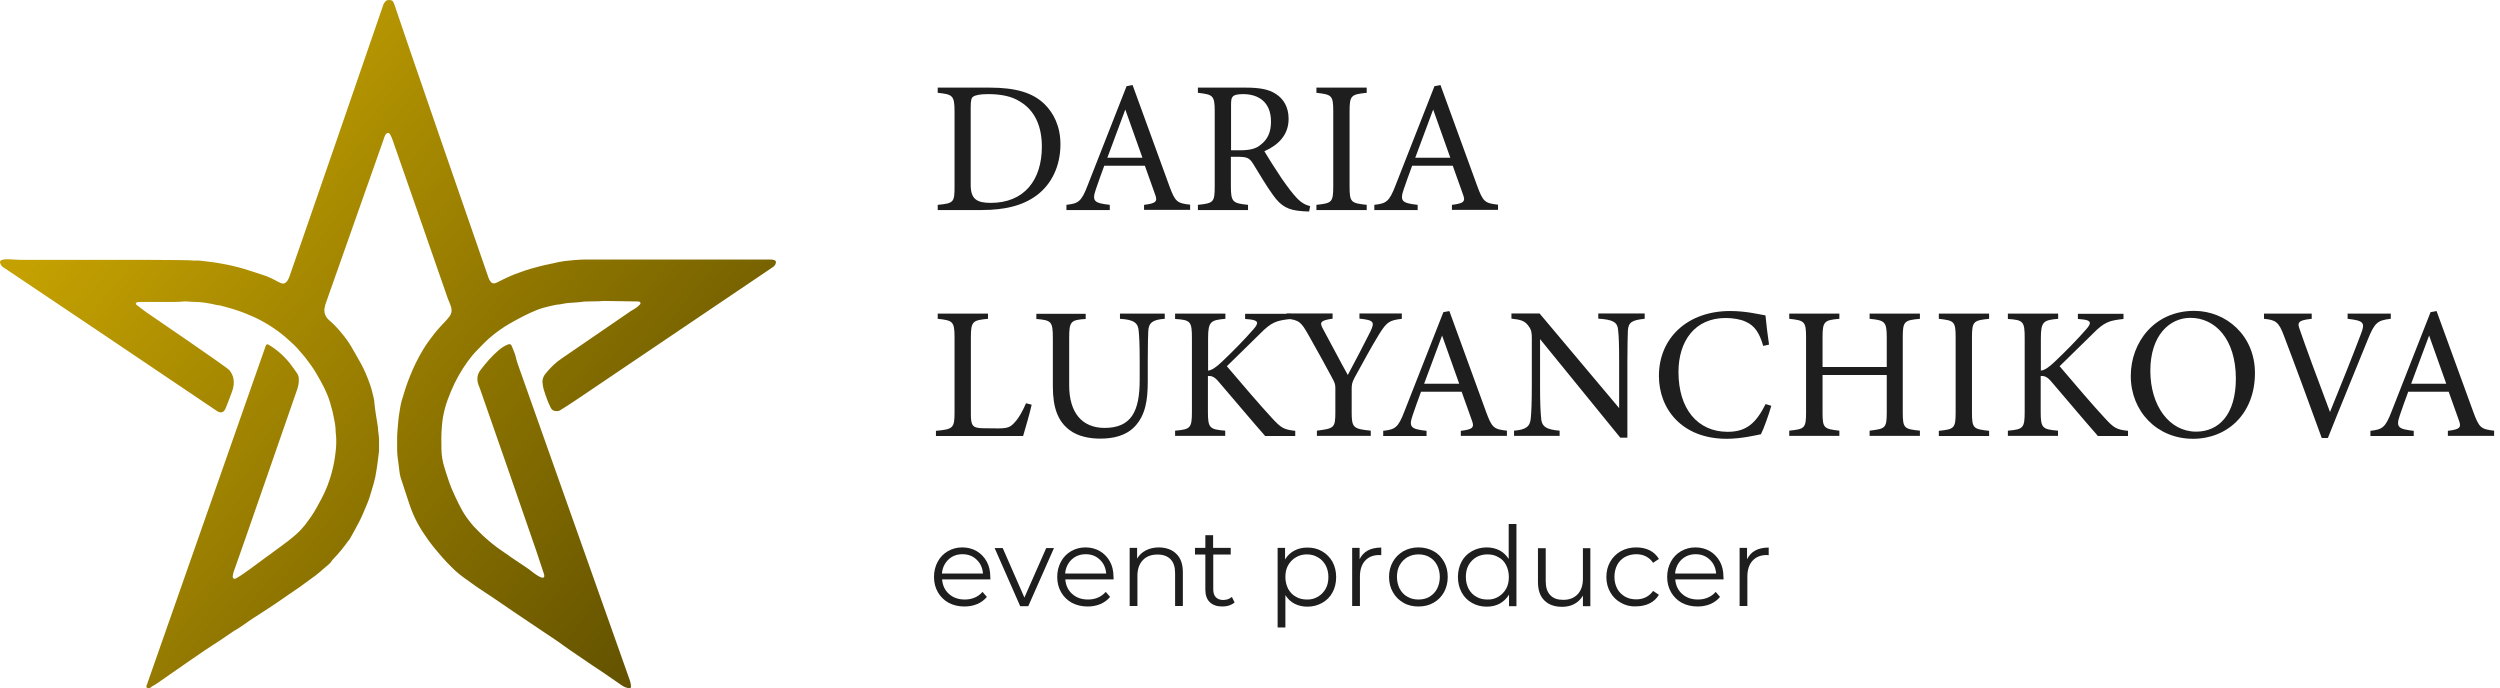 <?xml version="1.0" encoding="UTF-8"?> <svg xmlns="http://www.w3.org/2000/svg" width="207" height="57" viewBox="0 0 207 57" fill="none"><path d="M12.144 56.939C12.104 56.832 12.13 56.751 12.171 56.671C12.251 56.456 21.931 28.844 21.985 28.683C21.998 28.656 22.012 28.615 22.025 28.588C22.065 28.508 22.159 28.481 22.226 28.535C22.4 28.642 22.561 28.736 22.721 28.857C23.351 29.314 23.886 29.879 24.328 30.524C24.422 30.659 24.515 30.793 24.609 30.928C24.703 31.076 24.743 31.223 24.743 31.398C24.756 31.748 24.676 32.07 24.555 32.393C24.288 33.146 19.561 46.804 19.454 47.045C19.374 47.234 19.307 47.435 19.28 47.65C19.267 47.745 19.253 47.852 19.347 47.906C19.427 47.96 19.521 47.906 19.588 47.865C19.776 47.758 19.963 47.637 20.137 47.516C20.512 47.261 20.873 46.992 21.235 46.723C21.529 46.508 21.811 46.306 22.092 46.091C22.199 46.01 22.306 45.943 22.413 45.863C22.534 45.782 22.654 45.688 22.775 45.594C23.136 45.325 23.498 45.069 23.846 44.801C24.207 44.518 24.569 44.222 24.89 43.886C25.131 43.631 25.359 43.349 25.56 43.053C25.854 42.663 26.109 42.246 26.336 41.816C26.738 41.104 27.099 40.364 27.34 39.571C27.515 39.007 27.648 38.442 27.729 37.864C27.809 37.34 27.863 36.802 27.836 36.278C27.836 36.17 27.822 36.049 27.809 35.942C27.809 35.888 27.796 35.834 27.796 35.78C27.796 35.31 27.702 34.853 27.608 34.409C27.541 34.046 27.421 33.683 27.327 33.32C27.206 32.904 27.032 32.5 26.845 32.111C26.644 31.707 26.43 31.331 26.202 30.941C25.948 30.497 25.64 30.081 25.332 29.677C25.185 29.489 25.038 29.314 24.877 29.14C24.716 28.951 24.555 28.75 24.368 28.575C23.926 28.158 23.471 27.755 22.976 27.392C22.48 27.029 21.958 26.72 21.422 26.438C21.195 26.317 20.954 26.223 20.713 26.115C20.432 25.994 20.151 25.873 19.869 25.779C19.642 25.712 19.414 25.618 19.173 25.55C18.878 25.47 18.584 25.389 18.289 25.308C18.249 25.295 18.223 25.295 18.182 25.282C17.981 25.282 17.794 25.214 17.593 25.174C17.111 25.08 16.629 24.999 16.147 24.999C16.04 24.999 15.919 24.986 15.812 24.986C15.571 24.959 15.33 24.945 15.089 24.972C14.862 24.999 14.621 24.999 14.38 24.999C13.469 24.999 12.546 24.999 11.635 24.999C11.555 24.999 11.461 25.013 11.381 25.013C11.314 25.026 11.274 25.067 11.247 25.12C11.247 25.201 11.3 25.241 11.354 25.282C11.608 25.47 11.849 25.658 12.104 25.846C12.76 26.303 18.771 30.39 18.986 30.645C19.334 31.062 19.414 31.519 19.32 32.043C19.267 32.339 19.133 32.608 19.039 32.89C18.932 33.199 18.798 33.509 18.678 33.818C18.678 33.831 18.678 33.831 18.664 33.845C18.53 34.154 18.289 34.221 18.008 34.06C17.915 34.006 17.821 33.939 17.727 33.872C17.366 33.616 1.044 22.633 0.643 22.378C0.509 22.297 0.375 22.203 0.254 22.122C0.134 22.042 0.067 21.921 0.013 21.787C-0.027 21.679 0.027 21.571 0.134 21.531C0.241 21.504 0.361 21.464 0.469 21.464C0.71 21.464 0.937 21.477 1.178 21.491C1.392 21.504 1.607 21.518 1.834 21.518C3.588 21.518 5.356 21.518 7.11 21.518C9.707 21.518 15.625 21.504 16 21.571C16.04 21.585 16.08 21.571 16.134 21.571C16.468 21.558 16.817 21.612 17.151 21.652C17.58 21.692 17.995 21.76 18.41 21.84C19.026 21.948 19.642 22.096 20.231 22.27C20.699 22.405 21.168 22.58 21.65 22.727C21.918 22.808 22.186 22.902 22.427 23.023C22.561 23.09 22.694 23.158 22.828 23.225C22.962 23.292 23.083 23.373 23.23 23.427C23.484 23.534 23.632 23.467 23.792 23.252C23.846 23.171 23.899 23.064 23.94 22.969C24.14 22.445 31.665 0.641 31.705 0.493C31.732 0.372 31.786 0.291 31.866 0.17C31.973 0.009 32.134 -0.018 32.308 0.009C32.455 0.023 32.535 0.063 32.602 0.251C32.683 0.399 32.763 0.708 32.79 0.775C32.937 1.286 40.314 22.647 40.448 22.996C40.488 23.09 40.515 23.171 40.569 23.252C40.716 23.467 40.863 23.521 41.131 23.4C41.319 23.319 41.493 23.211 41.667 23.131C42.082 22.929 42.497 22.741 42.939 22.593C43.3 22.459 43.662 22.324 44.023 22.23C44.452 22.122 44.88 21.988 45.309 21.907C45.63 21.854 45.951 21.76 46.273 21.692C46.326 21.679 46.393 21.679 46.447 21.666C46.554 21.652 46.674 21.625 46.781 21.612C47.009 21.585 47.236 21.571 47.451 21.544C47.638 21.531 47.812 21.518 48 21.504C48.174 21.491 48.348 21.491 48.522 21.491C51.802 21.491 55.096 21.491 58.376 21.491C60.157 21.491 61.951 21.491 63.732 21.491C63.812 21.491 63.906 21.491 63.986 21.504C64.04 21.518 64.107 21.531 64.16 21.558C64.241 21.598 64.254 21.679 64.241 21.76C64.214 21.948 64.093 22.055 63.946 22.149C63.732 22.297 48.656 32.474 48 32.917C47.571 33.213 47.129 33.495 46.688 33.778C46.594 33.845 46.487 33.885 46.406 33.952C46.246 34.073 46.072 34.046 45.911 34.019C45.764 33.992 45.67 33.885 45.603 33.764C45.523 33.589 45.429 33.414 45.362 33.24C45.242 32.904 45.108 32.568 45.014 32.231C44.96 32.043 44.934 31.855 44.92 31.667C44.893 31.371 45.014 31.116 45.201 30.901C45.59 30.43 46.005 30.014 46.514 29.677C47.062 29.301 51.682 26.128 52.257 25.739C52.391 25.658 52.525 25.591 52.659 25.497C52.78 25.416 52.887 25.308 52.994 25.201C53.074 25.107 53.034 24.986 52.9 24.972C52.846 24.959 52.78 24.959 52.713 24.959C51.829 24.945 50.959 24.932 50.075 24.919C49.914 24.919 49.74 24.932 49.58 24.945C49.312 24.945 49.044 24.959 48.763 24.959C48.508 24.959 48.254 24.972 48.013 25.013C47.785 25.04 47.558 25.053 47.33 25.067C46.995 25.08 46.674 25.134 46.353 25.201C46.299 25.214 46.246 25.214 46.192 25.214C46.032 25.241 45.871 25.268 45.71 25.308C45.456 25.362 45.201 25.43 44.947 25.497C44.76 25.55 44.586 25.618 44.411 25.685C43.675 25.981 42.979 26.357 42.283 26.747C41.64 27.11 41.037 27.54 40.475 28.037C40.14 28.333 39.832 28.669 39.511 28.992C39.217 29.288 38.962 29.597 38.721 29.933C38.172 30.699 37.717 31.506 37.355 32.366C37.155 32.837 36.98 33.307 36.847 33.791C36.713 34.275 36.632 34.759 36.592 35.256C36.525 35.928 36.539 36.6 36.552 37.273C36.566 37.743 36.646 38.2 36.78 38.644C36.887 38.993 36.994 39.343 37.114 39.692C37.275 40.19 37.476 40.674 37.703 41.144C37.878 41.52 38.065 41.897 38.266 42.26C38.534 42.744 38.868 43.174 39.23 43.591C39.404 43.779 40.033 44.411 40.234 44.572C40.408 44.72 40.569 44.868 40.756 45.016C41.024 45.231 41.292 45.432 41.573 45.621C41.841 45.795 42.095 45.983 42.363 46.172C42.43 46.212 42.497 46.252 42.564 46.306C43.099 46.683 43.662 47.005 44.17 47.422C44.291 47.529 44.438 47.61 44.586 47.704C44.666 47.758 44.76 47.785 44.853 47.825C44.987 47.865 45.081 47.798 45.068 47.664C45.068 47.624 45.054 47.583 45.041 47.529C44.827 46.884 44.612 46.239 44.398 45.594C44.117 44.76 39.792 32.285 39.725 32.137C39.658 31.99 39.605 31.855 39.565 31.694C39.471 31.304 39.551 30.941 39.792 30.632C40.234 30.054 40.716 29.489 41.265 29.019C41.519 28.804 41.787 28.615 42.108 28.508C42.202 28.481 42.269 28.494 42.336 28.588C42.349 28.602 42.349 28.615 42.363 28.629C42.497 28.978 42.671 29.314 42.738 29.691C42.765 29.866 43.046 30.632 43.126 30.86C43.34 31.479 52.057 56.079 52.15 56.334C52.204 56.496 52.244 56.671 52.244 56.845C52.244 56.966 52.177 57.02 52.057 56.993C51.869 56.939 51.682 56.886 51.508 56.765C50.986 56.415 50.477 56.052 49.968 55.703C49.687 55.501 49.392 55.326 49.098 55.125C48.468 54.694 47.852 54.278 47.223 53.848C46.862 53.606 46.514 53.337 46.165 53.095C45.804 52.853 45.442 52.611 45.081 52.369C44.639 52.073 44.184 51.764 43.742 51.468C43.313 51.172 42.872 50.89 42.443 50.594C41.908 50.231 41.386 49.868 40.85 49.506C40.462 49.237 40.06 48.995 39.672 48.726C39.498 48.605 39.31 48.484 39.136 48.349C38.654 48 38.145 47.664 37.703 47.261C37.208 46.79 36.739 46.306 36.311 45.782C36.217 45.661 36.11 45.54 36.003 45.419C35.628 44.962 35.28 44.478 34.959 43.981C34.664 43.51 34.396 43.013 34.182 42.502C33.981 42.018 33.821 41.52 33.66 41.023C33.499 40.539 33.339 40.042 33.178 39.558C33.124 39.383 33.098 39.208 33.071 39.02C33.031 38.697 33.004 38.375 32.95 38.066C32.857 37.515 32.883 36.95 32.883 36.385C32.883 36.197 32.883 36.022 32.897 35.834C32.91 35.673 32.924 35.498 32.937 35.337C32.95 35.189 32.964 35.041 32.977 34.893C33.004 34.49 33.084 34.087 33.151 33.67C33.178 33.509 33.218 33.347 33.258 33.186C33.459 32.5 33.673 31.815 33.941 31.156C34.249 30.39 34.611 29.637 35.039 28.938C35.294 28.508 35.588 28.118 35.896 27.715C36.231 27.285 36.592 26.895 36.967 26.505C37.074 26.397 37.155 26.276 37.248 26.155C37.422 25.9 37.422 25.631 37.329 25.349C37.262 25.147 37.168 24.945 37.088 24.744C36.954 24.367 32.683 12.067 32.509 11.597C32.455 11.435 32.388 11.288 32.308 11.14C32.214 10.965 32.067 10.965 31.946 11.113C31.839 11.261 31.799 11.435 31.745 11.597C31.611 11.96 27.046 24.905 26.939 25.214C26.925 25.268 26.912 25.335 26.899 25.389C26.778 25.846 26.925 26.223 27.26 26.518C27.622 26.828 27.943 27.164 28.238 27.526C28.559 27.903 28.853 28.306 29.108 28.736C29.362 29.18 29.603 29.61 29.858 30.054C30.179 30.632 30.433 31.25 30.648 31.869C30.781 32.245 30.862 32.621 30.955 33.011C30.996 33.159 30.996 33.307 31.009 33.455C31.076 34.1 31.196 34.732 31.29 35.364C31.304 35.444 31.304 35.538 31.304 35.619C31.304 35.686 31.384 36.17 31.384 36.345C31.384 36.681 31.384 37.004 31.384 37.34C31.384 37.474 31.183 38.966 31.076 39.491C30.955 40.055 30.768 40.593 30.607 41.158C30.554 41.346 30.473 41.52 30.407 41.695C30.206 42.166 30.018 42.65 29.791 43.107C29.643 43.416 29.027 44.518 28.987 44.586C28.746 44.908 28.519 45.231 28.264 45.54C28.05 45.809 27.796 46.064 27.568 46.32C27.541 46.346 27.515 46.36 27.501 46.4C27.34 46.669 27.086 46.844 26.858 47.032C26.751 47.126 26.631 47.234 26.524 47.328C26.403 47.422 26.283 47.529 26.162 47.624C25.72 47.946 25.279 48.269 24.837 48.591C24.529 48.806 24.221 49.008 23.913 49.223C23.699 49.371 23.484 49.519 23.27 49.667C22.922 49.922 22.561 50.137 22.212 50.379C21.784 50.675 21.329 50.944 20.9 51.226C20.619 51.414 20.365 51.603 20.084 51.791C19.99 51.858 19.896 51.925 19.802 51.979C19.24 52.302 18.731 52.691 18.196 53.041C17.794 53.296 17.406 53.552 17.017 53.807C16.495 54.157 15.973 54.52 15.451 54.883C14.648 55.434 13.858 55.998 13.054 56.55C12.907 56.657 12.746 56.751 12.586 56.832C12.465 56.98 12.305 57.02 12.144 56.939Z" fill="url(#paint0_linear_5_129)"></path><path d="M81.941 7.255C84.137 7.255 85.516 7.685 86.48 8.613C87.243 9.365 87.805 10.454 87.805 11.946C87.805 13.775 87.056 15.253 85.864 16.154C84.686 17.041 83.173 17.391 81.272 17.391H77.643V16.961C78.982 16.84 79.036 16.732 79.036 15.442V9.218C79.036 7.873 78.848 7.819 77.643 7.685V7.255H81.941ZM80.374 15.307C80.374 16.477 80.87 16.799 82.035 16.799C84.833 16.799 86.266 14.877 86.266 12.148C86.266 10.454 85.69 9.15 84.458 8.411C83.749 7.954 82.838 7.793 81.807 7.793C81.111 7.793 80.736 7.887 80.575 8.008C80.441 8.102 80.374 8.277 80.374 8.881V15.307Z" fill="#1E1E1E"></path><path d="M94.728 17.391V16.961C95.732 16.84 95.866 16.678 95.638 16.087C95.437 15.482 95.129 14.702 94.794 13.721H91.434C91.179 14.42 90.952 15.025 90.738 15.67C90.389 16.678 90.617 16.813 91.889 16.961V17.391H88.301V16.961C89.278 16.84 89.533 16.732 90.068 15.321L93.281 7.134L93.777 7.04C94.754 9.701 95.825 12.659 96.803 15.348C97.298 16.705 97.445 16.826 98.543 16.947V17.377H94.728V17.391ZM93.174 9.07C92.679 10.414 92.143 11.825 91.688 13.062H94.594L93.174 9.07Z" fill="#1E1E1E"></path><path d="M108.398 17.512C108.197 17.512 108.023 17.498 107.822 17.485C106.684 17.404 106.081 17.108 105.399 16.141C104.823 15.348 104.261 14.366 103.765 13.573C103.457 13.076 103.256 12.982 102.466 12.982H101.917V15.428C101.917 16.759 102.092 16.826 103.337 16.961V17.391H99.186V16.961C100.471 16.826 100.579 16.759 100.579 15.428V9.204C100.579 7.873 100.404 7.833 99.186 7.685V7.255H103.149C104.287 7.255 105.05 7.389 105.64 7.779C106.282 8.182 106.697 8.881 106.697 9.836C106.697 11.18 105.84 12.014 104.689 12.524C104.97 13.008 105.64 14.057 106.108 14.756C106.684 15.576 106.979 15.966 107.34 16.356C107.755 16.813 108.117 16.974 108.478 17.068L108.398 17.512ZM102.667 12.444C103.471 12.444 103.993 12.323 104.381 11.987C104.984 11.53 105.238 10.911 105.238 10.064C105.238 8.398 104.14 7.793 102.935 7.793C102.48 7.793 102.225 7.86 102.118 7.954C101.984 8.061 101.931 8.223 101.931 8.626V12.444H102.667Z" fill="#1E1E1E"></path><path d="M109 17.391V16.961C110.272 16.826 110.393 16.759 110.393 15.428V9.231C110.393 7.887 110.272 7.833 109 7.685V7.255H113.164V7.685C111.879 7.819 111.745 7.887 111.745 9.231V15.428C111.745 16.772 111.866 16.813 113.164 16.961V17.391H109Z" fill="#1E1E1E"></path><path d="M120.22 17.391V16.961C121.224 16.84 121.358 16.678 121.131 16.087C120.93 15.482 120.622 14.702 120.287 13.721H116.927C116.672 14.42 116.445 15.025 116.23 15.67C115.882 16.678 116.11 16.813 117.382 16.961V17.391H113.794V16.961C114.771 16.84 115.025 16.732 115.561 15.321L118.774 7.134L119.27 7.04C120.247 9.701 121.318 12.659 122.296 15.348C122.791 16.705 122.938 16.826 124.036 16.947V17.377H120.22V17.391ZM118.667 9.07C118.172 10.414 117.636 11.825 117.181 13.062H120.086L118.667 9.07Z" fill="#1E1E1E"></path><path d="M85.422 33.509C85.328 33.993 84.86 35.619 84.713 36.103H77.496V35.673C78.915 35.539 79.036 35.458 79.036 34.127V27.93C79.036 26.599 78.875 26.532 77.643 26.398V25.967H81.807V26.398C80.562 26.518 80.388 26.586 80.388 27.93V34.275C80.388 35.229 80.508 35.444 81.392 35.458C81.405 35.458 82.53 35.471 82.624 35.471C83.414 35.471 83.655 35.377 84.003 34.987C84.391 34.584 84.713 33.952 84.954 33.388L85.422 33.509Z" fill="#1E1E1E"></path><path d="M96.441 26.398C95.464 26.465 95.102 26.707 95.076 27.433C95.062 27.796 95.035 28.441 95.035 29.879V31.559C95.035 33.146 94.848 34.369 93.951 35.324C93.215 36.09 92.17 36.318 91.099 36.318C90.202 36.318 89.238 36.13 88.555 35.606C87.618 34.893 87.176 33.818 87.176 31.99V28.011C87.176 26.613 87.056 26.518 85.81 26.411V25.981H89.894V26.411C88.649 26.492 88.528 26.613 88.528 28.011V31.909C88.528 34.181 89.6 35.431 91.461 35.431C93.67 35.431 94.366 34.06 94.366 31.465V29.879C94.366 28.441 94.326 27.849 94.286 27.433C94.246 26.733 93.884 26.465 92.733 26.398V25.967H96.441V26.398Z" fill="#1E1E1E"></path><path d="M97.312 25.967H101.462V26.398C100.257 26.505 100.03 26.613 100.03 27.997V30.686C100.338 30.659 100.699 30.403 101.154 29.973C102.025 29.153 103.069 28.091 103.779 27.271C104.247 26.747 104.194 26.532 103.524 26.451L103.096 26.411V25.981H106.871V26.411C105.707 26.545 105.305 26.626 104.261 27.701C103.792 28.159 102.587 29.341 101.583 30.323C102.761 31.721 104.488 33.724 105.291 34.584C106.081 35.444 106.282 35.566 107.246 35.673V36.103H104.756C103.564 34.745 102.306 33.24 100.886 31.586C100.525 31.156 100.271 31.116 100.016 31.129V34.087C100.016 35.444 100.15 35.552 101.449 35.66V36.09H97.298V35.66C98.57 35.552 98.691 35.444 98.691 34.087V28.011C98.691 26.613 98.584 26.492 97.298 26.411V25.967H97.312Z" fill="#1E1E1E"></path><path d="M116.083 26.398C114.999 26.518 114.811 26.693 114.182 27.688C113.486 28.831 112.91 29.906 112.147 31.291C111.959 31.654 111.919 31.842 111.919 32.205V34.127C111.919 35.418 112.053 35.512 113.499 35.66V36.09H109.04V35.66C110.46 35.471 110.567 35.444 110.567 34.127V32.111C110.567 31.802 110.5 31.654 110.259 31.21C109.71 30.202 109.188 29.221 108.344 27.742C107.742 26.68 107.581 26.492 106.523 26.384V25.954H110.339V26.384C109.214 26.545 109.281 26.747 109.563 27.271C110.219 28.468 110.942 29.879 111.598 31.049C112.16 30 113.044 28.306 113.472 27.446C113.834 26.666 113.78 26.505 112.562 26.384V25.954H116.07V26.398H116.083Z" fill="#1E1E1E"></path><path d="M120.957 36.103V35.673C121.961 35.552 122.095 35.391 121.867 34.799C121.666 34.194 121.358 33.415 121.024 32.433H117.663C117.409 33.132 117.181 33.737 116.967 34.383C116.619 35.391 116.846 35.525 118.118 35.673V36.103H114.53V35.673C115.507 35.552 115.762 35.444 116.297 34.033L119.511 25.846L120.006 25.752C120.983 28.414 122.055 31.371 123.032 34.06C123.527 35.418 123.675 35.539 124.773 35.66V36.09H120.957V36.103ZM119.404 27.782C118.908 29.126 118.373 30.538 117.917 31.775H120.823L119.404 27.782Z" fill="#1E1E1E"></path><path d="M136.153 26.398C135.162 26.505 134.828 26.666 134.788 27.379C134.774 27.876 134.747 28.535 134.747 29.987V36.238H134.158L127.517 28.078V31.976C127.517 33.374 127.557 34.087 127.598 34.53C127.624 35.324 128.013 35.566 129.137 35.66V36.09H125.362V35.66C126.326 35.579 126.701 35.35 126.754 34.584C126.794 34.087 126.834 33.388 126.834 31.963V27.984C126.834 27.554 126.808 27.298 126.527 26.949C126.232 26.559 125.911 26.465 125.147 26.384V25.954H127.477L134.065 33.791V29.973C134.065 28.521 134.038 27.849 133.984 27.379C133.944 26.68 133.583 26.465 132.337 26.384V25.954H136.18V26.398H136.153Z" fill="#1E1E1E"></path><path d="M146.664 33.603C146.449 34.356 146.048 35.471 145.807 35.955C145.352 36.049 144.147 36.332 142.968 36.332C139.26 36.332 137.358 33.858 137.358 31.129C137.358 27.943 139.768 25.752 143.249 25.752C144.588 25.752 145.673 26.035 146.182 26.115C146.249 26.814 146.356 27.755 146.476 28.535L145.994 28.642C145.686 27.594 145.311 26.962 144.521 26.626C144.12 26.438 143.477 26.33 142.888 26.33C140.331 26.33 138.978 28.239 138.978 30.807C138.978 33.818 140.531 35.754 143.049 35.754C144.629 35.754 145.405 35.014 146.195 33.455L146.664 33.603Z" fill="#1E1E1E"></path><path d="M158.968 26.398C157.683 26.518 157.549 26.599 157.549 27.916V34.167C157.549 35.471 157.683 35.525 158.968 35.66V36.09H154.804V35.66C156.09 35.498 156.223 35.471 156.223 34.167V31.049H150.908V34.167C150.908 35.458 151.028 35.512 152.3 35.66V36.09H148.15V35.66C149.408 35.525 149.542 35.471 149.542 34.167V27.916C149.542 26.613 149.408 26.532 148.15 26.398V25.967H152.3V26.398C151.055 26.505 150.908 26.613 150.908 27.916V30.39H156.223V27.916C156.223 26.626 156.049 26.518 154.804 26.398V25.967H158.968V26.398Z" fill="#1E1E1E"></path><path d="M160.535 36.103V35.673C161.807 35.539 161.927 35.471 161.927 34.141V27.943C161.927 26.599 161.807 26.545 160.535 26.398V25.967H164.699V26.398C163.413 26.532 163.279 26.599 163.279 27.943V34.141C163.279 35.485 163.4 35.525 164.699 35.673V36.103H160.535Z" fill="#1E1E1E"></path><path d="M166.265 25.967H170.416V26.398C169.211 26.505 168.983 26.613 168.983 27.997V30.686C169.291 30.659 169.653 30.403 170.108 29.973C170.978 29.153 172.023 28.091 172.732 27.271C173.201 26.747 173.147 26.532 172.478 26.451L172.049 26.411V25.981H175.825V26.411C174.66 26.545 174.259 26.626 173.214 27.701C172.746 28.159 171.541 29.341 170.536 30.323C171.715 31.721 173.442 33.724 174.245 34.584C175.035 35.444 175.236 35.566 176.2 35.673V36.103H173.71C172.518 34.745 171.259 33.24 169.84 31.586C169.479 31.156 169.224 31.116 168.97 31.129V34.087C168.97 35.444 169.104 35.552 170.402 35.66V36.09H166.252V35.66C167.524 35.552 167.644 35.444 167.644 34.087V28.011C167.644 26.613 167.537 26.492 166.252 26.411V25.967H166.265Z" fill="#1E1E1E"></path><path d="M181.676 25.739C184.327 25.739 186.71 27.782 186.71 30.887C186.71 34.235 184.448 36.332 181.582 36.332C178.597 36.332 176.428 34.06 176.428 31.129C176.428 28.333 178.396 25.739 181.676 25.739ZM181.368 26.317C179.628 26.317 178.048 27.782 178.048 30.699C178.048 33.603 179.628 35.74 181.837 35.74C183.711 35.74 185.13 34.342 185.13 31.331C185.117 28.051 183.403 26.317 181.368 26.317Z" fill="#1E1E1E"></path><path d="M197.93 26.398C196.886 26.532 196.632 26.68 196.069 28.078C195.654 29.113 193.512 34.329 192.749 36.264H192.24C191.33 33.751 189.991 30.108 189.107 27.796C188.679 26.639 188.411 26.492 187.46 26.398V25.967H191.41V26.398C190.258 26.518 190.205 26.707 190.419 27.285C190.807 28.427 191.945 31.533 192.923 34.114C193.74 32.097 194.771 29.556 195.507 27.594C195.855 26.693 195.668 26.545 194.382 26.398V25.967H197.957V26.398H197.93Z" fill="#1E1E1E"></path><path d="M202.683 36.103V35.673C203.688 35.552 203.822 35.391 203.594 34.799C203.393 34.194 203.085 33.415 202.75 32.433H199.403C199.149 33.132 198.921 33.737 198.707 34.383C198.359 35.391 198.586 35.525 199.858 35.673V36.103H196.27V35.673C197.247 35.552 197.502 35.444 198.037 34.033L201.251 25.846L201.746 25.752C202.724 28.414 203.795 31.371 204.772 34.06C205.268 35.418 205.415 35.539 206.513 35.66V36.09H202.683V36.103ZM201.13 27.782C200.635 29.126 200.099 30.538 199.644 31.775H202.55L201.13 27.782Z" fill="#1E1E1E"></path><path d="M82.008 47.973H78.005C78.045 48.471 78.232 48.874 78.58 49.183C78.928 49.492 79.357 49.64 79.892 49.64C80.187 49.64 80.468 49.586 80.709 49.479C80.964 49.371 81.178 49.21 81.352 49.008L81.713 49.425C81.499 49.68 81.231 49.882 80.91 50.017C80.589 50.151 80.241 50.218 79.852 50.218C79.357 50.218 78.928 50.111 78.54 49.909C78.165 49.694 77.871 49.412 77.656 49.035C77.442 48.659 77.335 48.242 77.335 47.772C77.335 47.301 77.442 46.884 77.643 46.508C77.844 46.132 78.125 45.849 78.487 45.634C78.848 45.432 79.236 45.325 79.678 45.325C80.12 45.325 80.522 45.432 80.87 45.634C81.218 45.836 81.499 46.132 81.7 46.495C81.901 46.857 81.995 47.288 81.995 47.758L82.008 47.973ZM78.527 46.333C78.219 46.629 78.031 47.019 77.991 47.489H81.392C81.352 47.019 81.178 46.629 80.856 46.333C80.549 46.037 80.16 45.889 79.692 45.889C79.223 45.889 78.835 46.037 78.527 46.333Z" fill="#1E1E1E"></path><path d="M87.27 45.379L85.141 50.191H84.472L82.356 45.379H83.025L84.82 49.479L86.627 45.379H87.27Z" fill="#1E1E1E"></path><path d="M92.21 47.973H88.207C88.247 48.471 88.435 48.874 88.783 49.183C89.131 49.492 89.559 49.64 90.095 49.64C90.389 49.64 90.671 49.586 90.912 49.479C91.166 49.371 91.38 49.21 91.554 49.008L91.916 49.425C91.702 49.68 91.434 49.882 91.112 50.017C90.791 50.151 90.443 50.218 90.055 50.218C89.559 50.218 89.131 50.111 88.743 49.909C88.368 49.694 88.073 49.412 87.859 49.035C87.645 48.659 87.538 48.242 87.538 47.772C87.538 47.301 87.645 46.884 87.846 46.508C88.046 46.132 88.328 45.849 88.689 45.634C89.05 45.432 89.439 45.325 89.881 45.325C90.323 45.325 90.724 45.432 91.072 45.634C91.42 45.836 91.702 46.132 91.902 46.495C92.103 46.857 92.197 47.288 92.197 47.758L92.21 47.973ZM88.729 46.333C88.421 46.629 88.234 47.019 88.194 47.489H91.594C91.554 47.019 91.38 46.629 91.059 46.333C90.751 46.037 90.363 45.889 89.894 45.889C89.439 45.889 89.05 46.037 88.729 46.333Z" fill="#1E1E1E"></path><path d="M97.405 45.863C97.767 46.212 97.941 46.723 97.941 47.395V50.178H97.298V47.449C97.298 46.952 97.178 46.575 96.923 46.306C96.669 46.051 96.321 45.916 95.852 45.916C95.33 45.916 94.928 46.064 94.634 46.373C94.339 46.683 94.179 47.113 94.179 47.651V50.178H93.536V45.365H94.152V46.252C94.326 45.957 94.567 45.728 94.888 45.567C95.196 45.406 95.558 45.325 95.973 45.325C96.575 45.338 97.057 45.513 97.405 45.863Z" fill="#1E1E1E"></path><path d="M102.225 49.882C102.105 49.989 101.958 50.07 101.77 50.137C101.596 50.191 101.409 50.218 101.208 50.218C100.753 50.218 100.418 50.097 100.163 49.855C99.922 49.613 99.802 49.264 99.802 48.82V45.916H98.945V45.365H99.802V44.317H100.445V45.365H101.904V45.916H100.458V48.793C100.458 49.075 100.525 49.304 100.672 49.452C100.82 49.6 101.02 49.68 101.288 49.68C101.422 49.68 101.556 49.653 101.676 49.613C101.797 49.573 101.904 49.506 101.998 49.425L102.225 49.882Z" fill="#1E1E1E"></path><path d="M109.469 45.648C109.83 45.849 110.112 46.145 110.326 46.508C110.527 46.884 110.634 47.301 110.634 47.785C110.634 48.269 110.527 48.699 110.326 49.062C110.125 49.438 109.83 49.721 109.469 49.922C109.107 50.124 108.706 50.232 108.25 50.232C107.862 50.232 107.514 50.151 107.193 49.99C106.871 49.828 106.63 49.586 106.43 49.277V51.952H105.787V45.365H106.403V46.32C106.604 45.997 106.858 45.755 107.166 45.594C107.487 45.419 107.849 45.338 108.25 45.338C108.706 45.338 109.107 45.432 109.469 45.648ZM109.121 49.411C109.389 49.25 109.603 49.035 109.763 48.753C109.924 48.471 109.991 48.135 109.991 47.772C109.991 47.409 109.911 47.086 109.763 46.804C109.603 46.521 109.389 46.293 109.121 46.145C108.853 45.984 108.545 45.903 108.21 45.903C107.876 45.903 107.568 45.984 107.3 46.145C107.032 46.306 106.818 46.521 106.657 46.804C106.497 47.086 106.43 47.409 106.43 47.772C106.43 48.135 106.51 48.457 106.657 48.753C106.818 49.035 107.019 49.264 107.3 49.411C107.568 49.573 107.876 49.64 108.21 49.64C108.532 49.654 108.84 49.573 109.121 49.411Z" fill="#1E1E1E"></path><path d="M113.258 45.58C113.553 45.419 113.927 45.338 114.369 45.338V45.97L114.209 45.957C113.7 45.957 113.312 46.118 113.03 46.427C112.749 46.736 112.602 47.18 112.602 47.731V50.178H111.959V45.365H112.575V46.306C112.722 45.997 112.95 45.742 113.258 45.58Z" fill="#1E1E1E"></path><path d="M116.204 49.909C115.829 49.694 115.547 49.412 115.333 49.035C115.119 48.659 115.012 48.242 115.012 47.772C115.012 47.301 115.119 46.884 115.333 46.508C115.547 46.132 115.842 45.849 116.204 45.634C116.578 45.432 116.994 45.325 117.449 45.325C117.904 45.325 118.332 45.432 118.694 45.634C119.069 45.836 119.35 46.132 119.564 46.508C119.778 46.884 119.872 47.301 119.872 47.772C119.872 48.242 119.765 48.659 119.564 49.035C119.35 49.412 119.069 49.694 118.694 49.909C118.319 50.124 117.904 50.218 117.449 50.218C116.994 50.218 116.565 50.124 116.204 49.909ZM118.359 49.412C118.627 49.25 118.841 49.035 118.988 48.753C119.136 48.471 119.216 48.135 119.216 47.772C119.216 47.409 119.136 47.086 118.988 46.79C118.841 46.508 118.627 46.279 118.359 46.132C118.091 45.97 117.783 45.903 117.449 45.903C117.114 45.903 116.806 45.984 116.538 46.132C116.27 46.293 116.056 46.508 115.896 46.79C115.735 47.072 115.668 47.409 115.668 47.772C115.668 48.135 115.748 48.457 115.896 48.753C116.056 49.035 116.257 49.264 116.538 49.412C116.806 49.573 117.114 49.64 117.449 49.64C117.783 49.64 118.091 49.573 118.359 49.412Z" fill="#1E1E1E"></path><path d="M125.562 43.403V50.191H124.947V49.237C124.746 49.559 124.491 49.801 124.183 49.976C123.862 50.151 123.501 50.232 123.099 50.232C122.644 50.232 122.242 50.124 121.881 49.922C121.519 49.721 121.224 49.425 121.024 49.049C120.823 48.672 120.716 48.255 120.716 47.772C120.716 47.301 120.823 46.871 121.024 46.494C121.224 46.118 121.519 45.836 121.881 45.634C122.242 45.432 122.657 45.325 123.099 45.325C123.487 45.325 123.835 45.406 124.157 45.567C124.465 45.728 124.719 45.97 124.92 46.279V43.389H125.562V43.403ZM124.063 49.411C124.331 49.25 124.545 49.035 124.706 48.753C124.866 48.471 124.933 48.135 124.933 47.772C124.933 47.409 124.853 47.086 124.706 46.79C124.558 46.494 124.344 46.279 124.063 46.132C123.795 45.97 123.487 45.903 123.152 45.903C122.818 45.903 122.51 45.984 122.242 46.132C121.974 46.293 121.76 46.508 121.599 46.79C121.439 47.072 121.372 47.409 121.372 47.772C121.372 48.135 121.452 48.457 121.599 48.753C121.76 49.035 121.961 49.264 122.242 49.411C122.51 49.573 122.818 49.64 123.152 49.64C123.487 49.654 123.795 49.573 124.063 49.411Z" fill="#1E1E1E"></path><path d="M131.681 45.379V50.191H131.065V49.317C130.891 49.613 130.664 49.842 130.369 50.003C130.075 50.164 129.727 50.245 129.352 50.245C128.722 50.245 128.227 50.07 127.879 49.721C127.517 49.371 127.343 48.86 127.343 48.175V45.392H127.986V48.121C127.986 48.632 128.106 49.008 128.361 49.277C128.615 49.546 128.963 49.667 129.432 49.667C129.941 49.667 130.329 49.519 130.624 49.21C130.918 48.901 131.065 48.471 131.065 47.919V45.392H131.681V45.379Z" fill="#1E1E1E"></path><path d="M134.212 49.909C133.837 49.707 133.542 49.412 133.328 49.035C133.114 48.659 133.007 48.242 133.007 47.772C133.007 47.301 133.114 46.884 133.328 46.508C133.542 46.132 133.837 45.849 134.212 45.634C134.587 45.432 135.002 45.325 135.484 45.325C135.899 45.325 136.26 45.406 136.595 45.567C136.916 45.728 137.171 45.97 137.358 46.279L136.876 46.602C136.716 46.36 136.515 46.185 136.274 46.064C136.033 45.943 135.765 45.889 135.484 45.889C135.136 45.889 134.828 45.97 134.547 46.118C134.265 46.279 134.051 46.495 133.904 46.777C133.757 47.059 133.676 47.395 133.676 47.758C133.676 48.135 133.757 48.457 133.904 48.739C134.051 49.022 134.279 49.237 134.547 49.398C134.828 49.559 135.136 49.627 135.484 49.627C135.765 49.627 136.033 49.573 136.274 49.452C136.515 49.331 136.716 49.156 136.876 48.928L137.358 49.25C137.171 49.559 136.916 49.801 136.582 49.963C136.247 50.124 135.885 50.205 135.484 50.205C135.002 50.232 134.587 50.124 134.212 49.909Z" fill="#1E1E1E"></path><path d="M142.714 47.973H138.711C138.751 48.471 138.938 48.874 139.286 49.183C139.634 49.492 140.063 49.64 140.598 49.64C140.893 49.64 141.174 49.586 141.415 49.479C141.67 49.371 141.884 49.21 142.058 49.008L142.419 49.425C142.205 49.68 141.937 49.882 141.616 50.017C141.295 50.151 140.947 50.218 140.558 50.218C140.063 50.218 139.634 50.111 139.246 49.909C138.871 49.694 138.577 49.412 138.362 49.035C138.148 48.659 138.041 48.242 138.041 47.772C138.041 47.301 138.148 46.884 138.349 46.508C138.55 46.132 138.831 45.849 139.193 45.634C139.554 45.432 139.942 45.325 140.384 45.325C140.826 45.325 141.228 45.432 141.576 45.634C141.924 45.836 142.205 46.132 142.406 46.495C142.607 46.857 142.7 47.288 142.7 47.758L142.714 47.973ZM139.233 46.333C138.925 46.629 138.737 47.019 138.697 47.489H142.098C142.058 47.019 141.884 46.629 141.562 46.333C141.254 46.037 140.866 45.889 140.398 45.889C139.942 45.889 139.554 46.037 139.233 46.333Z" fill="#1E1E1E"></path><path d="M145.338 45.58C145.633 45.419 146.008 45.338 146.449 45.338V45.97L146.289 45.957C145.78 45.957 145.392 46.118 145.111 46.427C144.829 46.736 144.682 47.18 144.682 47.731V50.178H144.039V45.365H144.655V46.306C144.816 45.997 145.03 45.742 145.338 45.58Z" fill="#1E1E1E"></path><defs><linearGradient id="paint0_linear_5_129" x1="6.5" y1="17" x2="56.5" y2="57.5" gradientUnits="userSpaceOnUse"><stop stop-color="#C4A101"></stop><stop offset="1" stop-color="#5D4D00"></stop></linearGradient></defs></svg> 